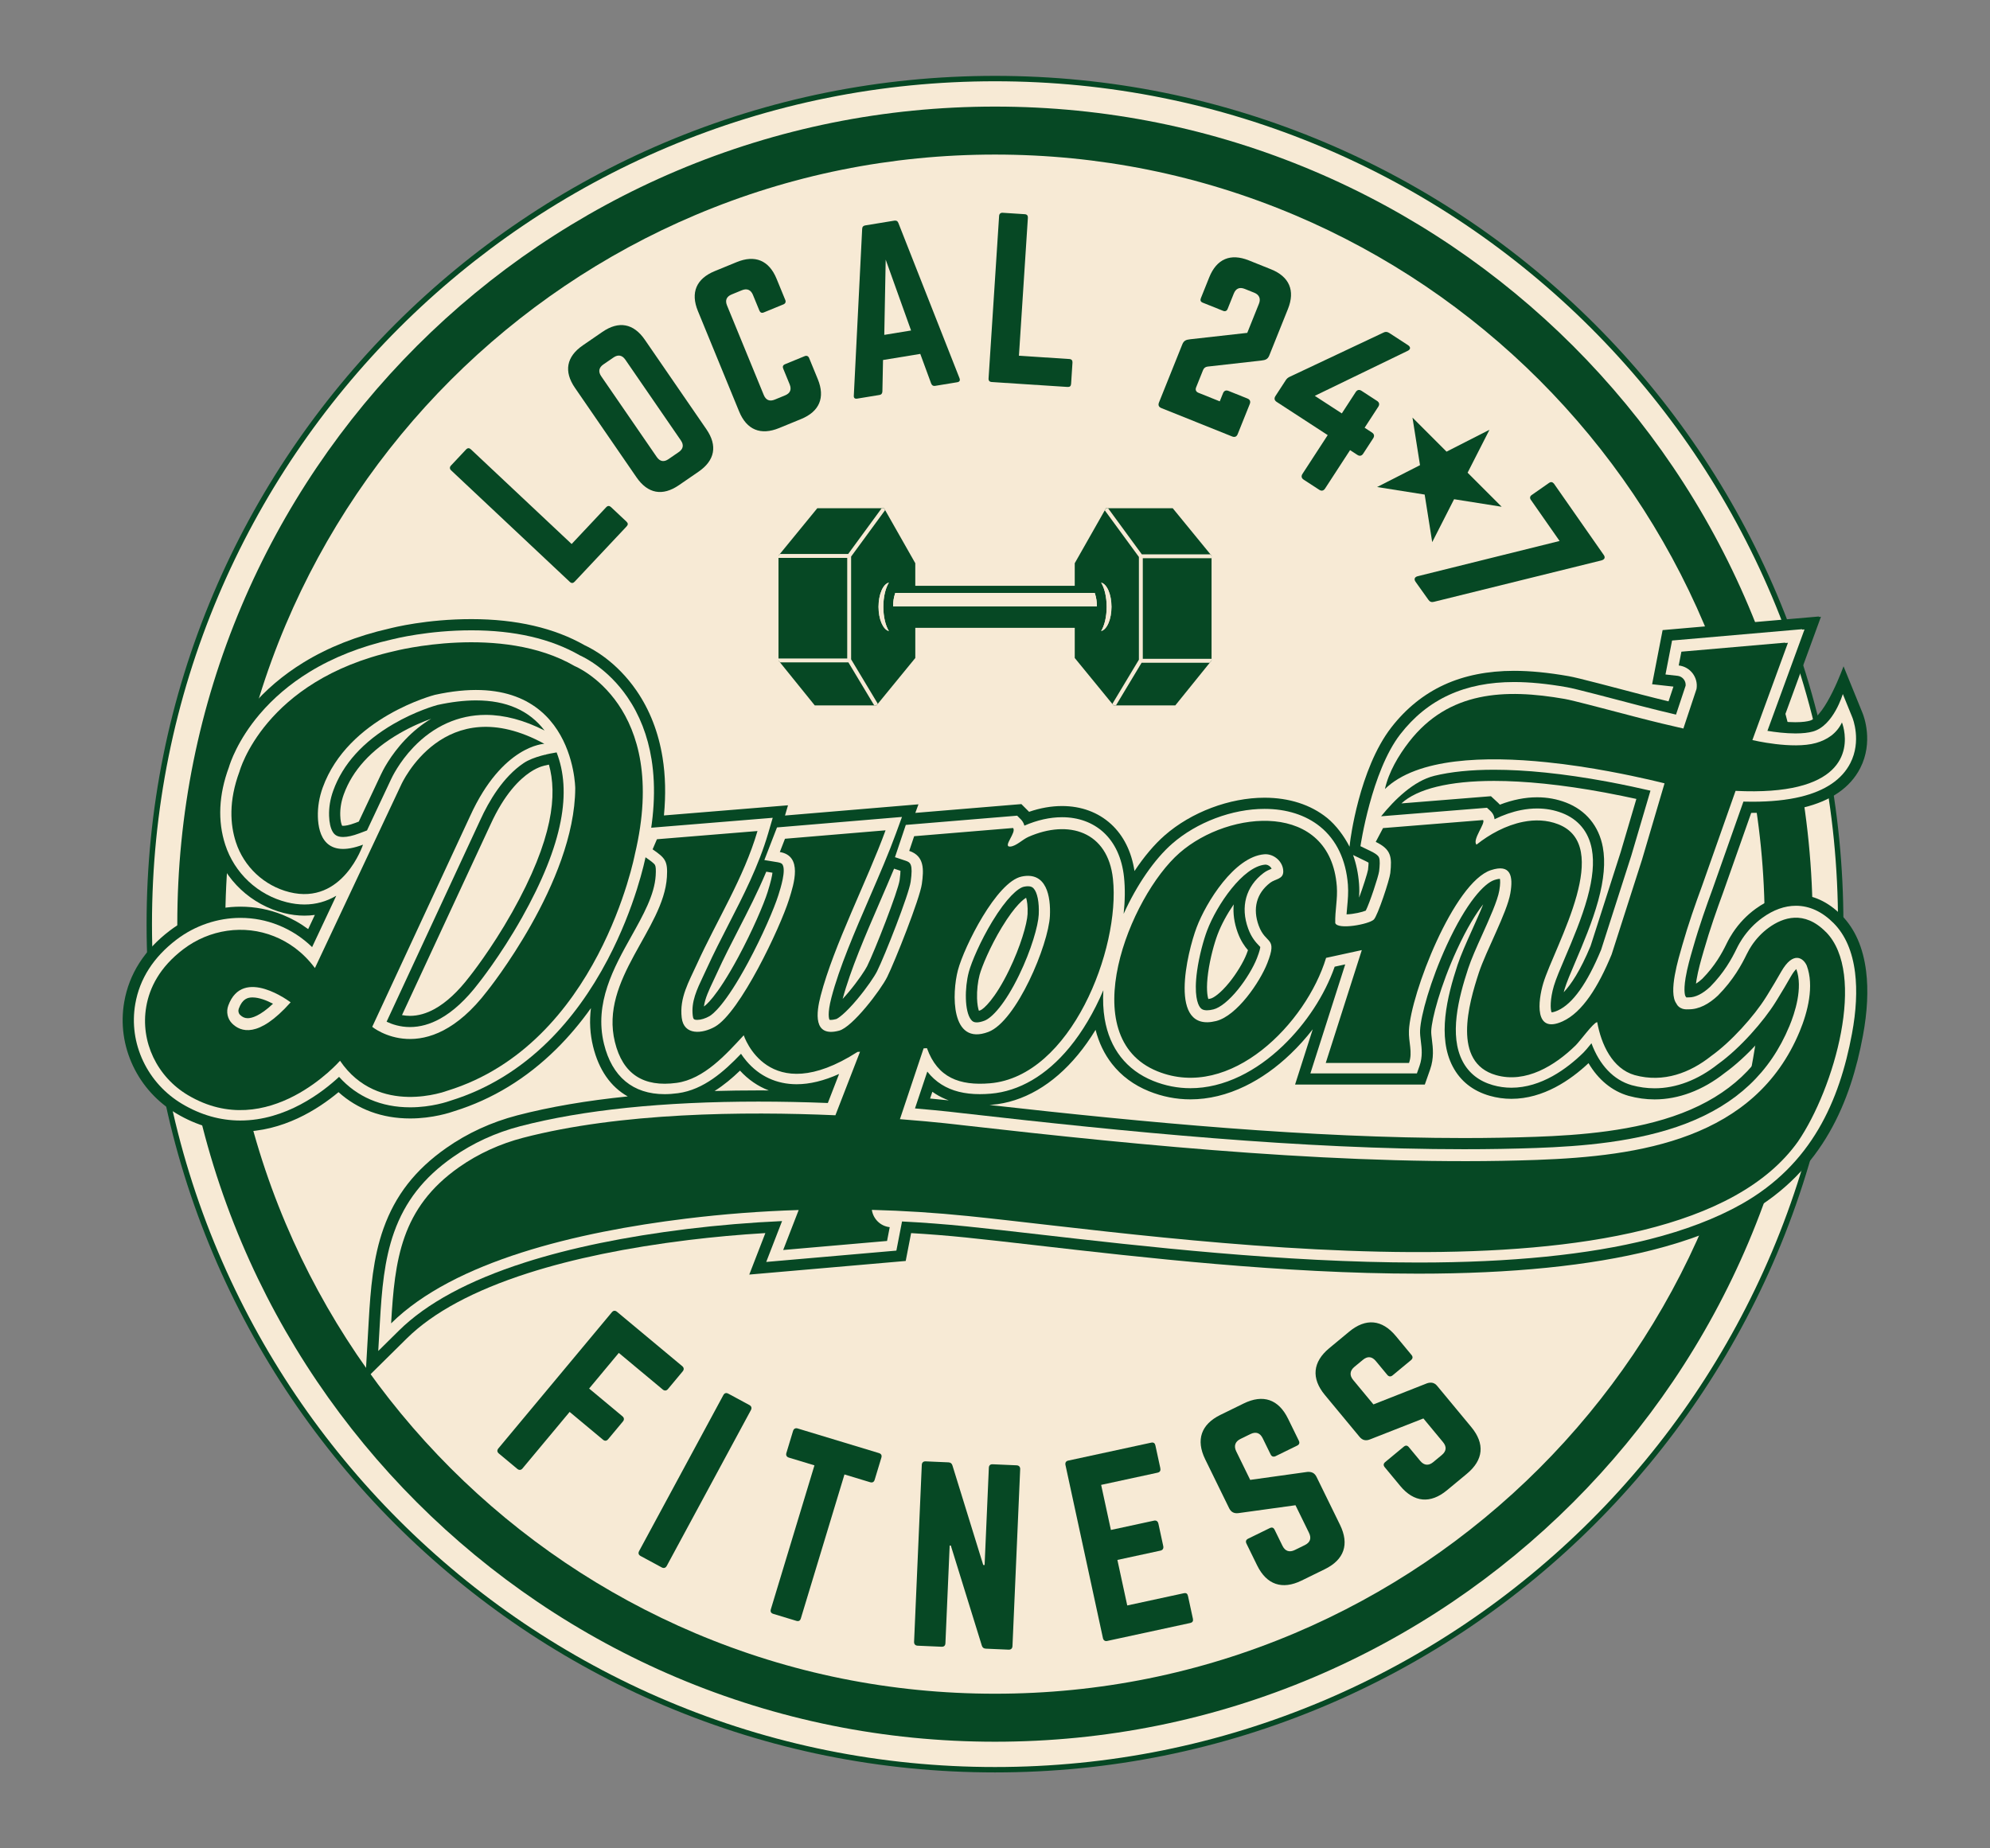 <?xml version="1.0" encoding="UTF-8"?>
<svg id="Layer_1" xmlns="http://www.w3.org/2000/svg" version="1.1" viewBox="0 0 1900 1765">
  <rect x="0" y="0" width="1900" height="1765" fill="#808080" stroke="none"/>
  <!-- Generator: Adobe Illustrator 29.0.0, SVG Export Plug-In . SVG Version: 2.1.0 Build 186)  -->
  <defs>
    <style>
      .st0 {
        fill: #f7ead5;
      }

      .st1 {
        fill: #064824;
      }
    </style>
  </defs>
  <g>
    <g>
      <circle class="st0" cx="950" cy="882.5" r="807.47"/>
      <path class="st1" d="M950,1692.55c-109.35,0-215.44-21.42-315.31-63.66-48-20.3-94.29-45.43-137.6-74.69-42.89-28.98-83.23-62.26-119.88-98.91-36.66-36.66-69.93-76.99-98.91-119.88-29.26-43.3-54.38-89.6-74.69-137.6-42.24-99.87-63.66-205.95-63.66-315.31s21.42-215.44,63.66-315.31c20.3-48,45.43-94.29,74.69-137.6,28.98-42.89,62.26-83.23,98.91-119.88s76.99-69.93,119.88-98.91c43.3-29.26,89.6-54.38,137.6-74.69,99.87-42.24,205.95-63.66,315.31-63.66s215.44,21.42,315.31,63.66c48,20.3,94.29,45.43,137.6,74.69,42.89,28.98,83.23,62.26,119.88,98.91,36.66,36.66,69.93,76.99,98.91,119.88,29.26,43.3,54.38,89.6,74.69,137.6,42.24,99.87,63.66,205.95,63.66,315.31s-21.42,215.44-63.66,315.31c-20.3,48-45.43,94.29-74.69,137.6-28.98,42.89-62.26,83.23-98.91,119.88s-76.99,69.93-119.88,98.91c-43.3,29.26-89.6,54.38-137.6,74.69-99.87,42.24-205.95,63.66-315.31,63.66h0ZM950,77.61c-108.66,0-214.07,21.28-313.3,63.25-47.69,20.17-93.69,45.14-136.72,74.21-42.62,28.79-82.7,61.86-119.12,98.29-36.42,36.42-69.49,76.5-98.29,119.12-29.07,43.03-54.04,89.03-74.21,136.72-41.97,99.23-63.25,204.64-63.25,313.3s21.28,214.07,63.25,313.3c20.17,47.69,45.14,93.69,74.21,136.72,28.79,42.62,61.86,82.7,98.29,119.12,36.42,36.42,76.5,69.49,119.12,98.29,43.03,29.07,89.03,54.04,136.72,74.21,99.23,41.97,204.64,63.25,313.3,63.25s214.07-21.28,313.3-63.25c47.69-20.17,93.69-45.14,136.72-74.21,42.62-28.79,82.7-61.86,119.12-98.29,36.42-36.42,69.49-76.5,98.29-119.12,29.07-43.03,54.04-89.03,74.21-136.72,41.97-99.23,63.25-204.64,63.25-313.3s-21.28-214.07-63.25-313.3c-20.17-47.69-45.14-93.69-74.21-136.72-28.79-42.62-61.86-82.7-98.29-119.12-36.42-36.42-76.5-69.49-119.12-98.29-43.03-29.07-89.03-54.04-136.72-74.21-99.23-41.97-204.64-63.25-313.3-63.25h0Z"/>
    </g>
    <path class="st1" d="M950,1663.23c-105.4,0-207.65-20.64-303.89-61.35-46.26-19.57-90.88-43.78-132.61-71.98-41.34-27.93-80.22-60.01-115.55-95.34-35.33-35.33-67.41-74.21-95.34-115.55-28.2-41.74-52.41-86.35-71.98-132.61-40.71-96.25-61.35-198.49-61.35-303.89s20.64-207.65,61.35-303.89c19.57-46.26,43.79-90.88,71.98-132.61,27.93-41.34,60.01-80.22,95.34-115.55s74.21-67.41,115.55-95.34c41.74-28.2,86.36-52.42,132.61-71.98,96.24-40.71,198.49-61.35,303.89-61.35s207.65,20.64,303.89,61.35c46.26,19.56,90.88,43.78,132.61,71.98,41.34,27.93,80.22,60.01,115.55,95.34,35.33,35.33,67.41,74.21,95.34,115.55,28.2,41.73,52.41,86.35,71.98,132.61,40.71,96.25,61.35,198.49,61.35,303.89s-20.64,207.65-61.35,303.89c-19.57,46.26-43.78,90.88-71.98,132.61-27.93,41.34-60.01,80.22-95.34,115.55-35.33,35.33-74.21,67.41-115.55,95.34-41.74,28.2-86.35,52.41-132.61,71.98-96.25,40.71-198.49,61.35-303.89,61.35ZM950,147.6c-99.24,0-195.48,19.42-286.04,57.73-43.53,18.41-85.53,41.21-124.81,67.75-38.93,26.3-75.53,56.5-108.8,89.77s-63.47,69.88-89.77,108.8c-26.54,39.28-49.33,81.28-67.75,124.81-38.31,90.57-57.73,186.8-57.73,286.04s19.42,195.47,57.73,286.04c18.41,43.54,41.21,85.53,67.75,124.81,26.3,38.92,56.5,75.53,89.77,108.8s69.88,63.48,108.8,89.77c39.28,26.54,81.28,49.33,124.81,67.75,90.57,38.31,186.8,57.73,286.04,57.73s195.47-19.42,286.04-57.73c43.53-18.41,85.53-41.21,124.81-67.75,38.93-26.3,75.53-56.5,108.8-89.77s63.47-69.88,89.77-108.8c26.54-39.28,49.33-81.28,67.75-124.81,38.31-90.57,57.73-186.8,57.73-286.04s-19.42-195.47-57.73-286.04c-18.41-43.54-41.21-85.53-67.75-124.81-26.3-38.93-56.5-75.53-89.77-108.8s-69.88-63.47-108.8-89.77c-39.29-26.54-81.28-49.34-124.81-67.75-90.57-38.31-186.8-57.73-286.04-57.73h0Z"/>
    <g>
      <path class="st1" d="M1155.71,529.36l-36-44.01h-63.79l-.33.59h0l-.78,1.38-28.68,50.51v21.6h-152.24v-21.6l-28.78-50.7-1.01-1.78h-63.79l-35.72,43.66-1.3,1.59v100.14l1.43,1.78,33.18,41.08h58.97l1.26-1.53,35.77-43.73v-28.81h152.24v28.81l35.9,43.88h0l1.13,1.39h58.97l32.9-40.74,1.71-2.12v-100.14l-1.02-1.25h-.02ZM848.64,602.58c-5.54-1.4-9.84-11.2-9.84-23.1s4.3-21.73,9.84-23.11c-3.19,5.24-5.26,13.62-5.26,23.11s2.07,17.87,5.26,23.1ZM852.72,579.08c-.03-4.48.6-8.63,2.05-12.84h190.46c1.45,4.21,2.07,8.36,2.06,12.84h-194.57ZM1051.37,602.58c3.18-5.23,5.25-13.62,5.25-23.1s-2.07-17.88-5.25-23.11c5.53,1.39,9.83,11.2,9.83,23.11s-4.3,21.71-9.83,23.1Z"/>
      <g>
        <polygon class="st0" points="812.62 629.63 838.11 672.07 836.86 673.61 834.69 673.61 810.03 632.53 744.7 632.53 743.27 630.75 743.27 628.81 808.9 628.81 808.9 532.74 743.27 532.74 743.27 530.61 744.57 529.02 809.81 529.02 841.79 485.35 844.08 485.35 845.1 487.13 812.62 531.49 812.62 629.63"/>
        <polygon class="st0" points="1091.11 533.08 1091.11 629.15 1156.73 629.15 1156.73 630.75 1155.02 632.87 1089.98 632.87 1065.51 673.61 1063.14 673.61 1062.02 672.23 1062.02 672.22 1087.39 629.97 1087.39 531.84 1054.8 487.32 1055.58 485.95 1055.58 485.94 1056.39 485.35 1057.97 485.35 1090.19 529.36 1155.71 529.36 1156.73 530.61 1156.73 533.08 1091.11 533.08"/>
      </g>
      <path class="st0" d="M848.64,602.58c-5.54-1.4-9.84-11.2-9.84-23.1s4.3-21.73,9.84-23.11c-3.19,5.24-5.26,13.62-5.26,23.11s2.07,17.87,5.26,23.1ZM852.72,579.08c-.03-4.48.6-8.63,2.05-12.84h190.46c1.45,4.21,2.07,8.36,2.06,12.84h-194.57ZM1051.37,602.58c3.18-5.23,5.25-13.62,5.25-23.1s-2.07-17.88-5.25-23.11c5.53,1.39,9.83,11.2,9.83,23.11s-4.3,21.71-9.83,23.1Z"/>
    </g>
    <g>
      <g>
        <path class="st1" d="M637.74,1326.46c-1.41,1.69-3.27,1.86-4.96.45l-41.96-34.97-28.34,34.01,31.81,26.51c1.69,1.41,1.86,3.27.45,4.96l-14.1,16.92c-1.55,1.86-3.27,1.86-4.96.45l-31.81-26.51-44.98,53.97c-1.41,1.69-3.27,1.86-4.96.45l-17.6-14.66c-1.86-1.55-1.86-3.27-.45-4.96l108.28-129.94c1.41-1.69,3.1-2,4.96-.45l62.26,51.89c1.69,1.41,1.86,3.27.45,4.96l-14.1,16.92h.01Z"/>
        <path class="st1" d="M715.53,1341.74c1.94,1.05,2.47,2.84,1.43,4.78l-80.37,148.83c-1.05,1.94-2.84,2.47-4.78,1.43l-20.15-10.88c-2.13-1.15-2.47-2.84-1.43-4.78l80.37-148.83c1.05-1.94,2.64-2.58,4.78-1.43l20.15,10.88Z"/>
        <path class="st1" d="M839.15,1387.59c2.32.7,2.99,2.29,2.35,4.39l-6.38,21.08c-.64,2.11-2.08,3.05-4.39,2.35l-24.45-7.41-41.63,137.43c-.7,2.32-2.08,3.05-4.39,2.35l-21.92-6.64c-2.11-.64-3.05-2.08-2.35-4.39l41.63-137.43-24.45-7.41c-2.11-.64-2.99-2.29-2.35-4.39l6.38-21.08c.64-2.11,2.29-2.99,4.39-2.35l77.57,23.5h-.01Z"/>
        <path class="st1" d="M970.67,1399.29c2.2.1,3.46,1.47,3.37,3.67l-7.36,168.99c-.1,2.2-1.47,3.46-3.67,3.37l-21.78-.95c-1.98-.09-3.26-1.02-3.84-3.03l-29.57-95.42-1.1-.05-4.06,93.29c-.1,2.2-1.25,3.47-3.67,3.37l-22.88-1c-2.2-.1-3.46-1.47-3.37-3.67l7.36-168.99c.1-2.2,1.47-3.46,3.67-3.37l21.78.95c1.98.09,3.26,1.02,3.84,3.03l29.37,94.97,1.32.06,4.04-92.86c.1-2.2,1.25-3.47,3.67-3.37l22.88,1h0Z"/>
        <path class="st1" d="M1107.82,1401.92c.47,2.15-.07,3.85-2.65,4.4l-53.82,11.64,9.31,43.05,41.12-8.89c2.15-.47,3.72.55,4.24,2.91l4.61,21.31c.51,2.37-.5,3.94-2.65,4.4l-41.12,8.89,9.41,43.48,53.82-11.64c2.58-.56,3.68.33,4.19,2.7l4.66,21.53c.47,2.15-.12,3.63-2.7,4.19l-79.22,17.14c-1.94.42-3.51-.59-3.97-2.75l-35.77-165.32c-.47-2.15.55-3.72,2.48-4.14l79.22-17.14c2.58-.56,3.72.55,4.19,2.7l4.66,21.53h-.01Z"/>
        <path class="st1" d="M1187.39,1340.25c18.59-9.1,33.33-4.05,42.43,14.54l10.26,20.97c.97,1.98.56,3.65-1.62,4.71l-20.57,10.07c-1.98.97-3.75.36-4.71-1.62l-7.55-15.43c-2.52-5.14-6.44-6.65-11.79-4.04l-9.5,4.65c-4.95,2.42-6.56,6.64-4.04,11.79l13.36,27.3,54.63-7.62c4.04-.26,6.89,1.04,8.73,4.8l22.37,45.7c9.1,18.59,4.05,33.33-14.54,42.43l-22.16,10.85c-18.4,9-33.33,4.05-42.43-14.54l-10.17-20.77c-1.07-2.18-.36-3.75,1.62-4.71l20.57-10.07c2.18-1.07,3.65-.56,4.71,1.62l7.46,15.23c2.61,5.34,6.84,6.46,11.79,4.04l9.5-4.65c5.14-2.52,6.65-6.44,4.04-11.79l-12.88-26.31-54.44,7.52c-4.14.56-7.08-.95-8.92-4.7l-22.85-46.69c-9.1-18.59-3.85-33.42,14.54-42.43l22.16-10.85h0Z"/>
        <path class="st1" d="M1288.1,1271.7c15.94-13.21,31.45-11.75,44.66,4.19l14.89,17.98c1.41,1.7,1.4,3.42-.46,4.96l-17.64,14.61c-1.7,1.4-3.56,1.23-4.96-.47l-10.96-13.23c-3.65-4.41-7.82-4.96-12.4-1.16l-8.14,6.74c-4.24,3.51-4.82,7.99-1.16,12.4l19.39,23.4,51.32-20.21c3.87-1.2,6.94-.6,9.61,2.62l32.46,39.18c13.21,15.94,11.75,31.45-4.19,44.66l-18.99,15.74c-15.77,13.07-31.45,11.75-44.66-4.19l-14.75-17.81c-1.55-1.87-1.23-3.56.47-4.96l17.64-14.61c1.87-1.55,3.42-1.4,4.96.47l10.82,13.06c3.79,4.58,8.16,4.68,12.4,1.16l8.14-6.74c4.41-3.65,4.96-7.83,1.16-12.4l-18.69-22.56-51.15,20.07c-3.9,1.51-7.11.74-9.78-2.48l-33.16-40.02c-13.21-15.94-11.58-31.59,4.19-44.66l18.99-15.74h0Z"/>
      </g>
      <g>
        <g>
          <path class="st1" d="M545.78,519.5l33-35.12c1.53-1.62,3.1-1.53,4.58-.14l14.76,13.87c1.62,1.53,1.67,2.96.14,4.58l-49.65,52.82c-1.39,1.48-2.96,1.67-4.58.14l-113.32-106.5c-1.48-1.39-1.53-3.1-.14-4.58l14.42-15.35c1.53-1.62,3.1-1.53,4.58-.14l96.21,90.42h0Z"/>
          <path class="st1" d="M548.95,370.36c-10.79-15.68-8.18-29.76,7.5-40.55l18.69-12.85c15.68-10.79,29.76-8.18,40.55,7.5l58.75,85.43c10.79,15.68,8.18,29.76-7.5,40.55l-18.69,12.85c-15.68,10.79-29.76,8.18-40.55-7.5l-58.75-85.43ZM647.96,431.78c4.34-2.98,5.18-6.76,2.08-11.26l-53.01-77.08c-2.98-4.34-6.93-5.07-11.26-2.08l-9.68,6.65c-4.34,2.98-5.07,6.93-2.08,11.26l53.01,77.08c3.1,4.51,6.93,5.07,11.26,2.08l9.68-6.66h0Z"/>
          <path class="st1" d="M749.77,286.43c.77,1.87.11,3.46-1.77,4.23l-18.73,7.69c-2.06.85-3.46.11-4.23-1.77l-6.15-14.99c-2-4.87-5.7-6.42-10.57-4.42l-9.74,4c-5.06,2.08-6.42,5.7-4.42,10.57l35.05,85.42c2.08,5.06,5.7,6.42,10.57,4.42l9.74-4c4.87-2,6.49-5.51,4.42-10.57l-6.15-14.99c-.77-1.87-.29-3.38,1.77-4.23l18.73-7.69c1.87-.77,3.46-.11,4.23,1.77l8.3,20.23c7.23,17.61,1.52,30.9-15.91,38.04l-20.98,8.61c-17.61,7.23-31.01,1.78-38.23-15.83l-39.36-95.91c-7.23-17.61-1.52-30.9,16.09-38.12l20.98-8.61c17.42-7.15,30.82-1.7,38.04,15.91l8.3,20.23h.02Z"/>
          <path class="st1" d="M892.7,368.48c-1.8.29-2.96-.54-3.66-2.27l-10.38-28.26-35.57,5.83-.61,30.06c-.1,1.86-.94,3.03-2.74,3.32l-21.38,3.51c-2.2.36-3.39-.67-3.16-2.97l7.97-159.1c.07-2.06,1.14-3.06,2.94-3.35l27.78-4.55c1.8-.29,3.13.31,3.86,2.24l58.37,148.23c.76,2.13.16,3.46-2.24,3.86l-21.18,3.47v-.02ZM845.64,247.94l-1.35,71.84,25.58-4.19-24.22-67.64h-.01Z"/>
          <path class="st1" d="M972.86,339.72l48.09,3.12c2.22.14,3.15,1.42,3.02,3.44l-1.31,20.21c-.14,2.22-1.22,3.17-3.44,3.02l-72.34-4.69c-2.02-.13-3.17-1.22-3.02-3.44l10.06-155.18c.13-2.02,1.42-3.15,3.44-3.02l21.01,1.36c2.22.14,3.15,1.42,3.02,3.44l-8.54,131.75h0Z"/>
          <path class="st1" d="M1153.05,350.04c-2.33.37-3.61,1.39-4.44,3.45l-6.56,16.35c-.98,2.44-.19,4.29,2.25,5.27l20.3,8.15,3.09-7.7c.98-2.44,2.82-3.23,5.27-2.25l18.04,7.24c2.44.98,3.23,2.82,2.25,5.27l-11.54,28.75c-.98,2.44-2.82,3.23-5.27,2.25l-67.65-27.15c-2.44-.98-3.23-2.82-2.25-5.27l22.25-55.44c1.43-3.57,3.35-4.55,7.68-4.99l54.38-6.1,11.16-27.81c1.96-4.89.2-8.65-4.5-10.53l-9.02-3.62c-5.07-2.04-8.57-.39-10.53,4.5l-5.88,14.66c-.75,1.88-2.33,2.55-4.21,1.8l-19.54-7.84c-2.07-.83-2.55-2.33-1.8-4.21l7.99-19.92c7.09-17.66,20.26-23.29,37.92-16.2l21.05,8.45c17.48,7.01,23.29,20.26,16.2,37.92l-17.8,44.35c-1.43,3.57-3.54,4.47-7.86,4.92l-50.96,5.73-.02-.03Z"/>
          <path class="st1" d="M1309.87,412.99c2.21,1.44,2.62,3.4,1.19,5.6l-9.5,14.6c-1.44,2.21-3.4,2.62-5.6,1.19l-6.96-4.53-23.85,36.66c-1.44,2.21-3.4,2.62-5.6,1.19l-14.77-9.61c-2.21-1.44-2.62-3.4-1.19-5.6l24.07-37-48.71-31.69c-2.21-1.44-2.62-3.4-1.19-5.6l9.83-15.11c.99-1.53,2.11-2.49,3.84-3.3l89.55-42.23c1.84-.98,3.64-.77,5.51.44l17.82,11.59c2.72,1.77,2.63,4.13-.44,5.51l-88.54,42.9,25.8,16.78,13.25-20.37c1.44-2.21,3.4-2.62,5.6-1.19l14.77,9.61c2.21,1.44,2.62,3.4,1.19,5.6l-13.03,20.03,6.96,4.53h0Z"/>
          <path class="st1" d="M1531.2,529.9c1.85,2.66.66,4.48-2.25,5.27l-159.86,39.52c-2.29.61-3.93.03-5.32-1.96l-12.22-17.15c-1.74-2.49-.94-4.53,1.96-5.32l135.55-33.66-27.48-39.35c-1.16-1.66-.86-3.35.8-4.51l16.6-11.59c1.83-1.28,3.35-.86,4.68.69l47.53,68.07h0Z"/>
        </g>
        <polygon class="st1" points="1360.24 472.28 1314.81 465.08 1355.79 444.2 1348.6 398.76 1381.13 431.29 1422.11 410.4 1401.23 451.39 1433.76 483.92 1388.32 476.72 1367.44 517.71 1360.24 472.28"/>
      </g>
    </g>
  </g>
  <g>
    <path class="st1" d="M1781.72,927.48c-2.79-22.53-10.65-40.48-23.35-53.33-13.06-13.21-27.76-19.9-43.71-19.9-13.06,0-25.98,4.57-38.41,13.59-8.46,6.14-15.76,13.77-21.71,22.72-1,1.52-1.93,3.03-2.77,4.46-1.15,1.97-2.26,4.05-3.3,6.18-4.44,9.16-11.09,21.22-23.13,33.43-2.11,1.95-4.15,3.53-6.05,4.7.14-1.18.33-2.51.57-4,1.49-8.97,4.33-18.77,6.2-25.25.26-.91.51-1.76.73-2.54,5.77-20.22,12.55-39.3,18.42-55.3l26.8-76h1.05c18.5,0,34.87-1.7,48.65-5.05,26.59-6.45,44.88-19.12,54.37-37.64,12.8-24.99,3.42-49.69,2.31-52.43l-18.23-44.86s-17.07,47.65-32.13,51.95c-2.33.67-6.62,1.46-13.85,1.46-4.06,0-8.23-.25-12.17-.63l36.58-100.06-2.09.18.17-.45-149.25,12.99-10.03,51.7,20.36,2.26-4.68,14.08c-8.54-2.06-17.38-4.27-25.66-6.42-6.25-1.62-12.58-3.28-18.74-4.9l-.52-.14c-15.32-4.01-29.8-7.81-39.51-10.17-5.19-1.26-8.59-2.01-11-2.43-19.51-3.42-36.57-5.08-52.17-5.08-24.98,0-47.41,4.49-66.67,13.34-19.43,8.93-36.39,22.62-50.41,40.71-30.96,39.94-39.31,109-39.3,108.99l-.57,4.94c-5.08-10.01-12.93-20.67-21.52-27.59-15.6-12.58-36.24-19.23-59.69-19.23-33.39,0-69.9,13.77-95.26,35.95-9.9,8.66-19.78,20.39-28.87,34.08-2.81-18.53-10.5-33.97-22.39-44.85-12.32-11.27-28.49-17.23-46.76-17.23-10.27,0-20.82,1.85-31.48,5.52-.12-.12-.24-.25-.36-.37l-7-7-101.25,8.4,2.98-8.18-127.42,10.7,2.86-9.77-118.45,9.69c1.88-19.64,1.45-38.16-1.33-55.36-3.87-23.96-12.22-45.41-24.82-63.76-19.12-27.83-42.01-39.95-49.38-43.31-29.08-16.61-65.51-25.04-108.28-25.04s-74.28,7.96-78.57,9.04c-30.57,6.93-58.09,17.83-81.8,32.38-19.35,11.88-36.21,26.21-50.1,42.57-21.8,25.69-29.65,48.78-31.24,54.03-10.46,28.51-11.64,55.66-3.51,80.7,4.87,15.02,13.56,28.68,25.12,39.5,11.58,10.84,25.8,18.6,41.12,22.45,6.59,1.65,13.16,2.49,19.52,2.49,3.38,0,6.71-.23,9.98-.69l-6.38,13.55c-7.51-5.58-15.69-10.15-24.45-13.67-12.81-5.15-26.35-7.76-40.22-7.76-24.1,0-48.07,8.13-67.47,22.89-24.23,18.43-38.87,41.37-43.5,68.19-3.59,20.78-.66,41.92,8.47,61.12,8.98,18.9,23.32,34.59,41.45,45.36,19.3,11.47,39.79,17.29,60.91,17.29,40.7,0,74.06-21.26,93.79-37.73,18.22,16.48,41.66,25.13,68.4,25.13,21.44,0,38.52-5.67,42.37-7.05,36.04-11.22,68.69-31.12,97.06-59.14,11.83-11.68,22.9-24.78,33.16-39.17-1.55,12.54-.87,24.65,2.05,36.58,5.48,22.45,16.87,38.65,33.1,47.73-39.25,3.98-74.48,10.02-105.41,18.07-24.71,6.44-47.54,16.92-67.83,31.15-29.62,20.76-48.67,45.19-59.96,76.87-9.95,27.92-12.36,57.86-14.12,88.63l-3.18,55.44,39.5-39.03c25.14-24.84,64.14-45.84,115.92-62.42,42.94-13.75,94.41-24.36,153-31.56,24.21-2.97,48.85-5.2,73.47-6.65l-15.36,39.63,149.36-13,5.16-26.6c17.3,1.01,34.68,2.4,51.82,4.14,19.85,2.02,42.5,4.62,68.72,7.63l.25.03c98.84,11.36,234.21,26.92,363.54,26.92,88.94,0,164.04-7.58,223.19-22.53,34.85-8.81,65.23-20.42,90.3-34.51,73.48-41.31,99.45-108.67,110.94-170.18,4.26-22.81,5.29-43.53,3.05-61.58h0ZM520.69,720.38c.11.28.23.56.34.83l-.79-.94.45.11h0ZM342.56,784.57l-3.49,1.32c-5.93,2.24-9.52,2.71-11.49,2.71-.4,0-.7-.02-.92-.05-.8-1.53-1.65-4.82-1.8-9.83-.2-6.64.92-13.39,3.33-20.06,8.27-22.94,26.04-42.47,52.79-58.06,12-6.99,23.32-11.61,30.74-14.27-8.82,5.25-17.11,11.9-24.74,19.9-14.55,15.26-21.88,30.34-23.27,33.37l-21.16,44.97h0ZM488.68,871.66c-19.72,35.05-39.86,60.27-40.05,60.51l-.34.43c-10.92,14.3-22.11,24.68-33.25,30.85-7.94,4.4-15.88,6.63-23.58,6.63-2.74,0-5.3-.29-7.64-.74l84.52-182c13.34-29.31,27.89-43.31,37.74-49.89,8.77-5.86,15.03-6.59,15.1-6.6-.08,0,1.36-.33,2.92-.69,7.9,28.09,4.53,70.52-35.4,141.5h-.02ZM724.06,1041.26c-14.29,0-28.24.19-41.82.58,8.89-5.57,16.94-12.38,24.29-19.46,7.89,8.62,17.16,14.98,27.5,18.91-3.34-.02-6.67-.03-9.97-.03h0ZM733.04,851.42l-.05.18c-3.83,12.17-14.72,37.5-28.11,62.37-21.22,39.4-31.8,46.53-32.78,47.13,1.02-7.68,4.73-15.51,9.15-24.83,1.12-2.37,2.29-4.82,3.43-7.35,6.22-13.67,13.34-27.53,20.23-40.95,9.23-17.96,18.66-36.31,26.7-55.55l5.91.97c-.34,3.07-1.48,8.49-4.49,18.03h.01ZM858.94,840.46c-1.44,10.41-23.71,67.46-31.06,82.25-1.81,3.64-8.63,13.97-17.5,24.56-2.14,2.55-4.08,4.75-5.83,6.62,7.4-27.62,21.75-60.8,35.65-92.92,4.66-10.78,9.2-21.27,13.45-31.45l6.07,2.02c0,1.59-.14,4.33-.78,8.92ZM888.02,1049.03l2.16-6.45c1.03.74,2.09,1.45,3.17,2.12,3.92,2.46,8.09,4.49,12.54,6.1-4.86-.51-10.85-1.12-17.86-1.77h0ZM1371.88,751.25c14.97-3.67,33.33-5.53,54.57-5.53,14.66,0,30.81.89,47.98,2.65,18.2,1.87,37.63,4.7,57.72,8.43,11.51,2.14,21.85,4.3,30.21,6.13l-15.03,50.93-28.68,89.48c-9.91,23.85-18.79,36.97-25.64,44.17.25-.98.52-1.99.83-3.05,1.79-6.04,5.8-15.45,10.44-26.35,7.15-16.8,16.06-37.7,21.63-58.01,5.56-20.28,7.01-36.98,4.43-51.06-3.71-20.2-16.18-35.34-35.11-42.64-8.66-3.34-17.95-5.04-27.64-5.04-5.68,0-11.55.59-17.43,1.75-5.98,1.18-12.04,2.95-18.11,5.3-.52-.6-1.08-1.17-1.66-1.71l-6.88-6.37-85.49,6.87c7.59-6.95,18.97-12.32,33.85-15.96h.01ZM1304.17,822.44c1.12.54,1.93.99,2.49,1.33,0,1.22-.11,3.29-.49,6.77-.5,3.1-4.95,17.11-8.51,26.62.22-4.12.28-8.5-.07-13.14-.76-9.89-2.68-19.11-5.71-27.53l12.29,5.95h0ZM1153.52,928.65c1.87-13.56,5.85-27.95,8.95-36.19,3.52-9.34,9.11-19.63,15.45-28.81-.78,8.55.44,17.59,3.76,26.73,2.99,8.23,6.78,13.45,9.85,16.97-.35,1.02-.8,2.27-1.39,3.79-3.05,7.8-9.63,18.66-16.4,27.01-8.78,10.84-15.31,14.78-17.78,15.4-.94.23-1.69.37-2.27.45-.91-2.88-2.27-10.2-.18-25.35h.01ZM936.14,964.72c-.58.22-1.09.39-1.52.51-.73-2.12-1.58-5.95-1.76-11.93-.22-7.4.68-15.69,2.4-22.19,2.05-7.75,10-27,21.24-45.54,13.22-21.81,21.39-27.23,23.21-28.24.86,2.68,1.75,7.91,1.39,15.52-.44,9.25-6.79,31.19-17.68,53.62-13.56,27.94-24.52,37.2-27.29,38.25h0ZM1698.48,976.06c-17.06,41.07-47.33,69.5-92.55,86.89-44.78,17.22-98.15,21.14-139.64,22.63-21.87.78-44.95,1.18-68.58,1.18-146.88,0-303.83-14.83-453.04-31.57.7-.05,1.4-.1,2.11-.16,30.14-2.51,58.64-19.04,82.41-47.82,5.91-7.15,11.56-15.14,16.84-23.77,3.15,12.28,8.39,23.17,15.63,32.44,8.98,11.5,20.86,20.3,35.3,26.16,12.73,5.16,26.06,7.78,39.62,7.78,17.35,0,34.9-4.24,52.17-12.61,15.19-7.35,29.81-17.71,43.46-30.79,7.62-7.3,14.71-15.19,21.16-23.52l-16.87,52.79h123.87l5.02-14.27c3.93-11.17,2.73-20.81,1.77-28.56-.41-3.28-.76-6.12-.65-8.57.5-11.08,8.44-42.41,24.53-77.36,9.65-20.95,18.29-34.68,25.07-43.35-3.07,7.73-7.07,16.61-10.58,24.41-5.51,12.25-10.72,23.82-13.91,33.5-9.98,30.32-19.51,68.76-4.52,97.1,7.33,13.86,19.18,23.22,35.21,27.82,6.72,1.93,13.7,2.91,20.73,2.91,30.59,0,56.54-17.98,73.64-34.07,9.29,15.81,22.45,26.67,38.1,31.18l.26.07c8.13,2.23,16.45,3.36,24.73,3.36,22.86,0,45.94-8.68,66.77-25.11,21.42-15.39,43.71-40.74,55.8-59.13-1.09,3.38-2.38,6.86-3.85,10.42v.02Z"/>
    <g>
      <path class="st0" d="M622.06,725.04c-3.61-22.39-11.38-42.38-23.08-59.41-18.43-26.82-40.86-37.8-45.44-39.84-27.52-15.85-62.31-23.88-103.42-23.88s-73.1,7.99-76.08,8.75c-29.48,6.67-55.96,17.13-78.7,31.1-18.39,11.29-34.38,24.88-47.54,40.38-21.04,24.79-28.12,46.67-29.25,50.5-9.72,26.32-10.9,51.23-3.49,74.03,4.32,13.31,12.02,25.41,22.26,35,10.26,9.61,22.85,16.48,36.42,19.89,5.74,1.44,11.44,2.17,16.92,2.17,10.87,0,21.11-2.84,30.4-8.35l-23.07,49.04c-9.34-9.07-20.1-16.08-32.15-20.92-11.54-4.64-23.74-6.99-36.24-6.99-21.78,0-43.45,7.36-61.01,20.72-22.02,16.74-35.29,37.44-39.44,61.51-3.21,18.59-.58,37.52,7.6,54.73,8.07,16.98,20.96,31.08,37.26,40.77,17.63,10.48,36.28,15.79,55.45,15.79,43.51,0,78.51-27.04,94.27-41.7,17.05,19.09,40.28,29.1,67.91,29.1h0c20.26,0,36.23-5.49,38.96-6.49,34.48-10.7,65.76-29.74,92.96-56.61,21.62-21.35,40.7-47.66,56.72-78.17,26.39-50.29,35.53-94.77,36.34-98.9,8.03-33.83,9.86-64.85,5.44-92.2v-.02ZM236.46,972.31c-2.77,0-5.09-1.03-7.3-3.23-1.48-1.48-1.95-3.79-1.18-5.87,3.46-9.46,8.57-10.73,13.11-10.73,6.29,0,13.59,2.89,19.57,6.02-12.53,11.81-20.34,13.82-24.2,13.82h0ZM342.84,795.87c-5.97,2.25-11.1,3.4-15.25,3.4-6.13,0-8.47-2.52-9.94-4.98-2.06-3.44-3.25-8.72-3.45-15.25-.24-7.99,1.09-16.06,3.96-24,9.15-25.36,28.48-46.78,57.46-63.66,21.25-12.38,40.26-17.69,42.08-18.18,13.21-2.89,25.59-4.36,36.8-4.36,28.95,0,50.9,9.65,65.42,28.74-19.48-9.89-38.35-14.91-56.15-14.91-25.88,0-49.75,10.69-69.05,30.92-13.76,14.42-20.58,28.91-21.31,30.5l-23.02,48.93-7.54,2.85h0ZM497.98,876.89c-20.28,36.05-40.84,61.72-41.04,61.98l-.17.22c-11.82,15.48-24.12,26.82-36.56,33.71-9.55,5.29-19.22,7.97-28.75,7.97s-17.18-2.65-22.34-5.11l89.5-192.73c7.94-17.44,21.58-41.03,41.53-54.34,9.12-6.09,24.92-9.09,31.29-10.09,14.28,36.81,7.02,86.5-33.44,158.41l-.02-.02Z"/>
      <path class="st0" d="M1298.85,808.01l9.97,4.82c6.7,3.24,7.53,5.31,7.85,6.08,1.05,2.61.67,7.78.1,12.96-.68,5.26-9.19,30.8-12.76,37.72-3.22,1.36-11.42,3.36-18.36,3.57.15-2.41.38-4.85.62-7.36.62-6.6,1.25-13.43.68-20.97-1.81-23.74-11.02-42.94-26.63-55.53-13.68-11.04-32.01-16.87-52.99-16.87-30.92,0-64.73,12.76-88.24,33.31-16.78,14.67-33.79,39.35-46.27,66.94,1.35-12.61,1.49-24.54.34-35.28-1.91-17.9-8.68-32.63-19.56-42.58-10.32-9.44-24-14.43-39.56-14.43-11.6,0-23.71,2.71-35.98,8.05-.71-2.85-2.22-4.83-3.41-6.02l-3.5-3.5-106.31,8.82-10.34,30.82,10.15,3.38c4.65,1.55,7.17,3.24,4.85,19.99-1.7,12.28-24.76,70.83-32.08,85.54-2.45,4.93-9.9,15.95-18.87,26.66-11.89,14.19-18.64,18.55-20.22,19.03-2.46.66-4.08.79-5.01.8-.7,0-1.12-.08-1.32-.13-.43-.82-2.25-5.53,1.81-21.14,7.48-28.7,22.27-62.88,36.57-95.93,9.34-21.59,18.16-41.98,25.08-60.94l5.72-15.69-119.32,10.02-12.08,31.16,12.98,2.13c3.37.55,4.09,1.72,4.36,2.16,3.47,5.64-1.69,22.03-3.89,29.03l-.06.18c-3.98,12.65-15.19,38.77-28.89,64.23-21.94,40.73-33.88,49.65-37.01,51.41-3.86,2.17-8.16,3.47-11.49,3.47s-3.96-.72-4.36-4.07c-1.59-13.3,3.86-24.79,10.17-38.1,1.11-2.35,2.26-4.77,3.38-7.23,6.32-13.9,13.51-27.89,20.45-41.41,14.22-27.67,28.92-56.29,37.99-87.26l4.36-14.9-117.9,9.64-10.08,23.55,7.17,4.96c4.04,2.8,7.46,5.25,8.42,6.96.78,1.4.99,4.59.65,10.06-1.13,18.43-11.86,37.62-23.21,57.92-16.73,29.92-35.68,63.82-26.17,102.77,7.68,31.43,27.68,48.05,57.86,48.05,4.1,0,8.44-.31,12.93-.93,24.46-3.35,43.94-20.75,60.06-37.63,1.47,2.23,3.19,4.56,5.18,6.91,12.3,14.51,28.88,22.17,47.94,22.17,12.47,0,26.04-3.29,40.52-9.82l-10.75,27.74c-22.58-.89-44.85-1.34-66.3-1.34-90.99,0-167.5,7.91-227.41,23.51-23.48,6.12-45.14,16.06-64.4,29.56-27.72,19.43-45.52,42.22-56.03,71.71-9.47,26.59-11.8,55.69-13.52,85.66l-1.59,27.72,19.75-19.51c26.35-26.03,66.78-47.9,120.17-64.99,43.57-13.95,95.71-24.71,154.95-31.99,29.91-3.67,60.34-6.21,90.68-7.57l-15.12,39.02,124.26-10.82,5.4-27.83c20.54,1.05,41.16,2.61,61.61,4.69,19.99,2.03,42.75,4.65,69.1,7.67,98.59,11.33,233.6,26.85,362.31,26.85h.02c88.05,0,162.28-7.47,220.58-22.21,33.94-8.58,63.44-19.84,87.68-33.47,67.4-37.89,93.72-98.84,105.68-162.83,4.06-21.73,5.05-41.35,2.95-58.31-2.5-20.14-9.34-36-20.34-47.14-10.98-11.1-23.13-16.73-36.12-16.73-10.76,0-21.58,3.89-32.14,11.56-7.43,5.39-13.84,12.09-19.07,19.95-.89,1.35-1.72,2.7-2.47,3.97-1.02,1.74-2,3.57-2.91,5.46-4.83,9.94-12.06,23.06-25.31,36.44-7.2,6.71-14.02,10.11-20.25,10.11h-1l-.54.03c-.18.01-.36.02-.52.02s-.29,0-.41-.02l-.86-1.14s-2.2-3.57.16-17.72c1.6-9.59,4.53-19.75,6.48-26.47.26-.9.5-1.73.72-2.5,5.86-20.56,12.73-39.87,18.67-56.05l29.31-83.11c2.92.08,5.78.12,8.57.12,17.65,0,33.17-1.6,46.14-4.75,23.43-5.69,39.38-16.5,47.38-32.14,10.82-21.12,2.29-42.64,1.93-43.54l-9.12-22.43s-8.79,30.16-28.42,35.77c-4.34,1.24-9.99,1.87-16.79,1.87-9.5,0-19.38-1.24-26.77-2.46l35.41-96.86-2.4.2.16-.41-124.21,10.81-6.29,32.43,11.51,1.28c2.4.27,4.53,1.47,5.98,3.4,1.33,1.76,1.94,3.87,1.74,6.01l-9.18,27.63c-9.68-2.26-22.27-5.32-35.4-8.73-6.43-1.67-12.94-3.38-19.27-5.04-15.28-4-29.72-7.79-39.33-10.12-4.88-1.19-8.17-1.92-10.32-2.29-18.89-3.31-35.35-4.92-50.33-4.92-47.08,0-82.61,16.33-108.64,49.91-27.56,35.56-38,106.82-38,106.82h0l-.06-.03ZM1369.34,740.88c15.8-3.87,35.02-5.83,57.11-5.83,15.03,0,31.54.91,49.07,2.71,18.49,1.9,38.2,4.78,58.58,8.55,17.52,3.26,32.34,6.54,41.72,8.73l-18.28,61.97-28.85,90.01c-13.24,31.98-27.1,51.45-41.2,57.86-3.39,1.54-5.29,1.81-6.07,1.84-1.26-2.77-1.56-12.58,2.2-25.29,1.96-6.62,6.08-16.3,10.85-27.5,7.03-16.5,15.77-37.04,21.16-56.65,5.13-18.69,6.51-33.84,4.22-46.31-3.05-16.64-12.89-28.61-28.45-34.61-7.43-2.87-15.43-4.32-23.79-4.32-4.99,0-10.16.52-15.37,1.55-8.34,1.64-16.91,4.61-25.31,8.72-.33-3.88-2.28-6.4-3.77-7.77l-3.44-3.18-101.07,8.13c13-16.05,31.17-33.81,50.7-38.6h0ZM1142.94,927.19c1.99-14.38,6.22-29.69,9.54-38.49,9.3-24.66,34.39-61.29,55.45-63.02.12,0,.24-.01.36-.01,1.52,0,3.26.79,4.52,2.06.39.39.93,1.02,1.31,1.84-.05.02-.1.04-.14.06-2.2.9-4.94,2.02-7.61,4.06-16.89,12.85-22.23,32.19-14.65,53.04,3.22,8.86,7.49,13.3,10.31,16.23.41.42.92.96,1.25,1.34-.06.98-.5,3.84-3.19,10.72-3.46,8.87-10.54,20.58-18.04,29.84-8.49,10.49-17.05,17.43-23.49,19.04-2.29.57-4.36.87-6.15.87-4.12,0-5.75-1.52-6.88-3.17-1.84-2.66-5.78-11.34-2.59-34.41h0ZM924.94,928.37c2.59-9.76,11.33-30.02,22.43-48.34,13.79-22.75,24.68-32.11,30.28-33.28,1.39-.29,2.67-.44,3.81-.44,3.02,0,4.39,1.01,5.33,1.99,3.62,3.8,5.53,13.4,4.98,25.05-.51,10.57-7.1,33.81-18.74,57.78-13.62,28.06-26.05,40.91-33.13,43.58-2.84,1.07-5.32,1.61-7.36,1.61-2.47,0-4.01-.74-5.47-2.65-6.19-8.05-6.08-30.33-2.11-45.3h-.02ZM1708.34,980.15c-18.24,43.92-50.48,74.26-98.58,92.76-46.25,17.79-100.77,21.82-143.09,23.33-22.01.79-45.21,1.19-68.96,1.19-155.42,0-321.88-16.53-478.62-34.39-1.42-.18-18.16-2.25-45.49-4.57l11.77-35.19c3.9,5,8.46,9.14,13.64,12.38,9.86,6.18,21.82,9.18,36.56,9.18,3.27,0,6.74-.15,10.32-.45,27.21-2.27,53.17-17.47,75.07-43.98,12.5-15.13,23.66-34.03,32.49-54.8-.57,9.68-.16,18.85,1.26,27.31,4.78,28.42,20.77,48.9,46.26,59.24,11.45,4.64,23.43,7,35.6,7,15.72,0,31.71-3.88,47.52-11.54,14.18-6.87,27.88-16.59,40.73-28.89,22.26-21.32,40.05-48.58,49.5-75.62l10.06-2.19-33.26,104.11h101.69l2.51-7.13c3.1-8.8,2.12-16.72,1.25-23.7-.45-3.61-.87-7.02-.72-10.36.63-13.95,9.78-47.2,25.5-81.34,18.89-41.04,35.85-59.01,45.43-62.15,2.73-.89,4.41-1.11,5.29-1.14.28,1.38.56,4.62-.59,11.26-1.65,9.57-9.38,26.76-16.21,41.93-5.4,11.99-10.49,23.31-13.5,32.46-9.32,28.31-18.33,63.99-5.22,88.78,5.92,11.19,15.58,18.78,28.72,22.56,5.77,1.66,11.75,2.5,17.78,2.5,28.53,0,53.11-18.19,68.7-33.45,1.8-1.76,4.02-4.46,7.5-8.73.07-.09.15-.18.23-.28,7.69,20.83,21.09,35.04,38.26,39.99l.13.04c7.21,1.98,14.58,2.98,21.91,2.98,20.5,0,41.36-7.94,60.34-22.97,21.44-15.34,43.82-41.24,54.91-58.97l1.88-3.02c4.8-7.7,9.27-15.42,13.02-21.95,2.29-3.99,4.07-5.97,5.14-6.92.02.03.03.06.05.09,6.46,17.84-1.45,41.88-6.77,54.68v-.04Z"/>
    </g>
    <g>
      <path class="st1" d="M427.16,1041.56c144.42-44.59,179.02-225.83,179.02-225.83,33.94-142.64-57.46-179.65-57.46-179.65-70.11-40.78-172.19-14.3-172.19-14.3-124.49,28.11-147.85,114.93-147.85,114.93-10.53,28.27-8.87,50.82-3.49,67.4,7.66,23.62,27.04,41.79,51.13,47.83,51.17,12.84,70.28-45.34,70.28-45.34-35.63,13.45-42.57-9.18-43.09-26.51-.28-9.51,1.36-18.99,4.59-27.94,24.31-67.38,107.07-88.6,107.07-88.6,133.1-29.28,134.06,89.14,134.06,89.14-.37,89.81-83.99,193.61-83.99,193.61-58.4,76.44-109.85,34.27-109.85,34.27l93.49-201.33c30.84-67.78,70.85-68.94,70.85-68.94-95.75-52.41-136.66,39.02-136.66,39.02l-82.38,175.11c-11.65-15.6-25.42-24.89-38.86-30.29-28.99-11.65-61.95-6.6-86.81,12.32-22.57,17.16-32.26,36.74-35.38,54.83-5.81,33.64,10.46,67.07,39.8,84.5,76.89,45.72,145.22-32.85,145.22-32.85,36.6,53.91,102.49,28.61,102.49,28.61h.01ZM221.62,977.37c-4.46-4.46-5.83-11.17-3.67-17.09,13.9-38.02,59.53-3.11,59.53-3.11-30.97,34.78-47.89,28.15-55.86,20.2h0Z"/>
      <path class="st1" d="M1743.19,889.9c-20.61-20.85-40.82-13.9-54.39-4.04-6.48,4.7-12.01,10.55-16.42,17.19-.75,1.14-1.48,2.31-2.17,3.49-.9,1.54-1.74,3.12-2.52,4.73-4.63,9.54-12.57,24.44-27.47,39.43-8.38,7.85-18.02,13.4-28.44,13.12-8.82.66-11.13-5.37-11.13-5.37-8.12-10.77,2.01-43.35,5.63-56.02,5.61-19.67,12.14-38.36,18.91-56.8l31.88-90.4c25.49,1.26,44.9-.45,59.64-4.04,60.84-14.77,41.94-61.29,41.94-61.29-5.09,10.68-14.24,16.59-24.71,19.58-22.49,6.43-60.81-2.76-60.81-2.76l33.96-92.89-2.71.23.14-.37-99.17,8.63-2.55,13.17c11.21,1.25,18.8,11.67,16.99,22.45l-12.55,37.76c-11.09-2.47-28.37-6.6-45.16-10.97-22.03-5.73-44.99-11.85-58.44-15.12-4.3-1.05-7.63-1.8-9.64-2.15-57.04-10-110.95-7.68-148.69,41.01-10.09,13.02-19.42,28.82-23.01,45,30.8-29.9,96.14-31.56,154.34-25.59,21.49,2.2,42,5.44,59.44,8.68,30.88,5.74,53.18,11.49,53.18,11.49l-21.42,72.6s-.03.1-.04.15l-29.06,90.64s0,.02-.01.03c-12.71,30.82-27.88,55.27-46.8,63.87-27.4,12.46-23.42-19.68-18.52-36.19,5.23-17.68,23.18-51.99,31.96-83.95,8.25-30.07,8.39-58.05-17.78-68.14-10.73-4.14-22.12-4.45-33.26-2.26-16.39,3.22-32.23,11.88-44.58,21.77-4.5-4.44,9.07-20.8,6.19-23.47l-95.47,7.68-6.95,13.17c14.67,7.1,15.62,14.17,13.9,29.84-.7,6.41-12.05,40.74-15.73,44.33-4.71,4.59-34.6,10.04-36.83,3.31-.33-11.93,2.42-22.87,1.49-35.06-6.2-81.17-102.28-73.73-150.18-31.86-47.64,41.65-101.36,175.96-21.15,208.49,70.03,28.39,142.25-46.18,161.1-108.29l34.1-7.42-34.44,107.8h79.51c3.66-10.41-.57-19.87-.06-31.01,1.57-34.92,42.91-141.57,78.27-153.15,19.05-6.24,21.35,5.76,18.55,22.07-3.19,18.55-23.2,54.99-30.09,75.92-9.81,29.81-25.6,85.69,16.31,97.73,28.48,8.18,56.44-9.11,76.07-28.33,4.2-4.1,16.81-21.5,20.29-22.13.13-.02.23-.04.35-.08,3.76,21.02,14.34,44.38,35.78,50.56,27.67,7.6,53.02-2.33,73-18.22,18.95-13.5,40.91-37.91,52.28-56.09l1.88-3.01c4.43-7.11,8.65-14.35,12.82-21.62,11.4-19.86,21.05-12.99,24.31-5.62,7.23,19.32.98,44.19-6.78,62.87-42.77,103-152.47,119.13-251.15,122.67-175.44,6.28-374-13.3-549.23-33.27,0,0-22.56-2.84-58.66-5.64h0l22.61-67.62,3.2-.17c10.16,28.32,31.31,35.93,60.04,33.54,77.38-6.44,124.69-128.39,117.54-195.22-4.85-45.39-42.42-56.99-80.75-40.08-5.66,2.49-11.64,8.85-17.29,9.24-7.77.52,6.45-13.88,2.6-17.73l-94.37,7.83-4.7,14.02c14.74,4.91,13.91,18.1,12.05,31.58-1.95,14.11-25.86,74.28-33.09,88.83-6.22,12.51-33.08,47.83-45.9,51.26-25.14,6.71-21.81-17.28-17.6-33.48,12.53-48.07,44.33-109.54,61.94-157.84l-96.03,8.06-4.92,12.68c22.02,3.61,13.51,30.32,8.86,45.11-8.61,27.37-46.91,108.27-70.86,121.74-12.02,6.76-29.64,8.51-31.68-8.64-2.28-19.09,6.87-34.39,14.43-51.02,19.25-42.34,44.73-82.22,57.92-127.25l-96.01,7.85-4.12,9.62c11.94,8.27,14.6,10.98,13.65,26.45-3.07,49.91-64.3,97.59-49.67,157.5,7.49,30.69,27.28,43.42,58.96,39.08,26.12-3.58,47.27-27.27,64.07-45.45,0,0,22.82,70.91,108.65,15.87l2.37-.13h0l-23.5,60.64c-87.08-3.81-205.31-2.68-298.21,21.51-21.8,5.68-42.51,15.04-60.96,27.97-55.72,39.06-61.55,88.67-65.02,149.24,60.31-59.59,177.7-87.25,281.32-99.98,35.82-4.4,71.79-7.14,107.81-8.26l-14.8,38.18,99.17-8.63,2.55-13.17c-9.13-1.01-15.86-8.12-17.06-16.53h0c30.56.82,61.09,2.78,91.54,5.87,189.76,19.28,673.58,96.28,792.68-71.08,34.77-50.87,65.99-160.37,26.62-200.23h-.08ZM1212.83,842.92c-13.47,10.25-16.85,25.04-11.08,40.9,6.78,18.63,18.3,10.18,8.29,35.82-7.14,18.3-29.08,50.4-48.88,55.36-46.63,11.68-27.39-66.18-18.67-89.33,9.1-24.14,36.12-67.56,64.56-69.89,9.13-.75,18.21,6.99,18.18,16.48-.02,7.44-7.57,6.98-12.4,10.66h0ZM914.62,926.37c5.91-22.28,36.8-84.3,60.84-89.33,23.82-4.99,27.84,19.12,26.97,37.56-1.31,27.47-31.89,100.72-58.78,110.83-36.32,13.66-34.82-37.23-29.03-59.06Z"/>
    </g>
  </g>
</svg>